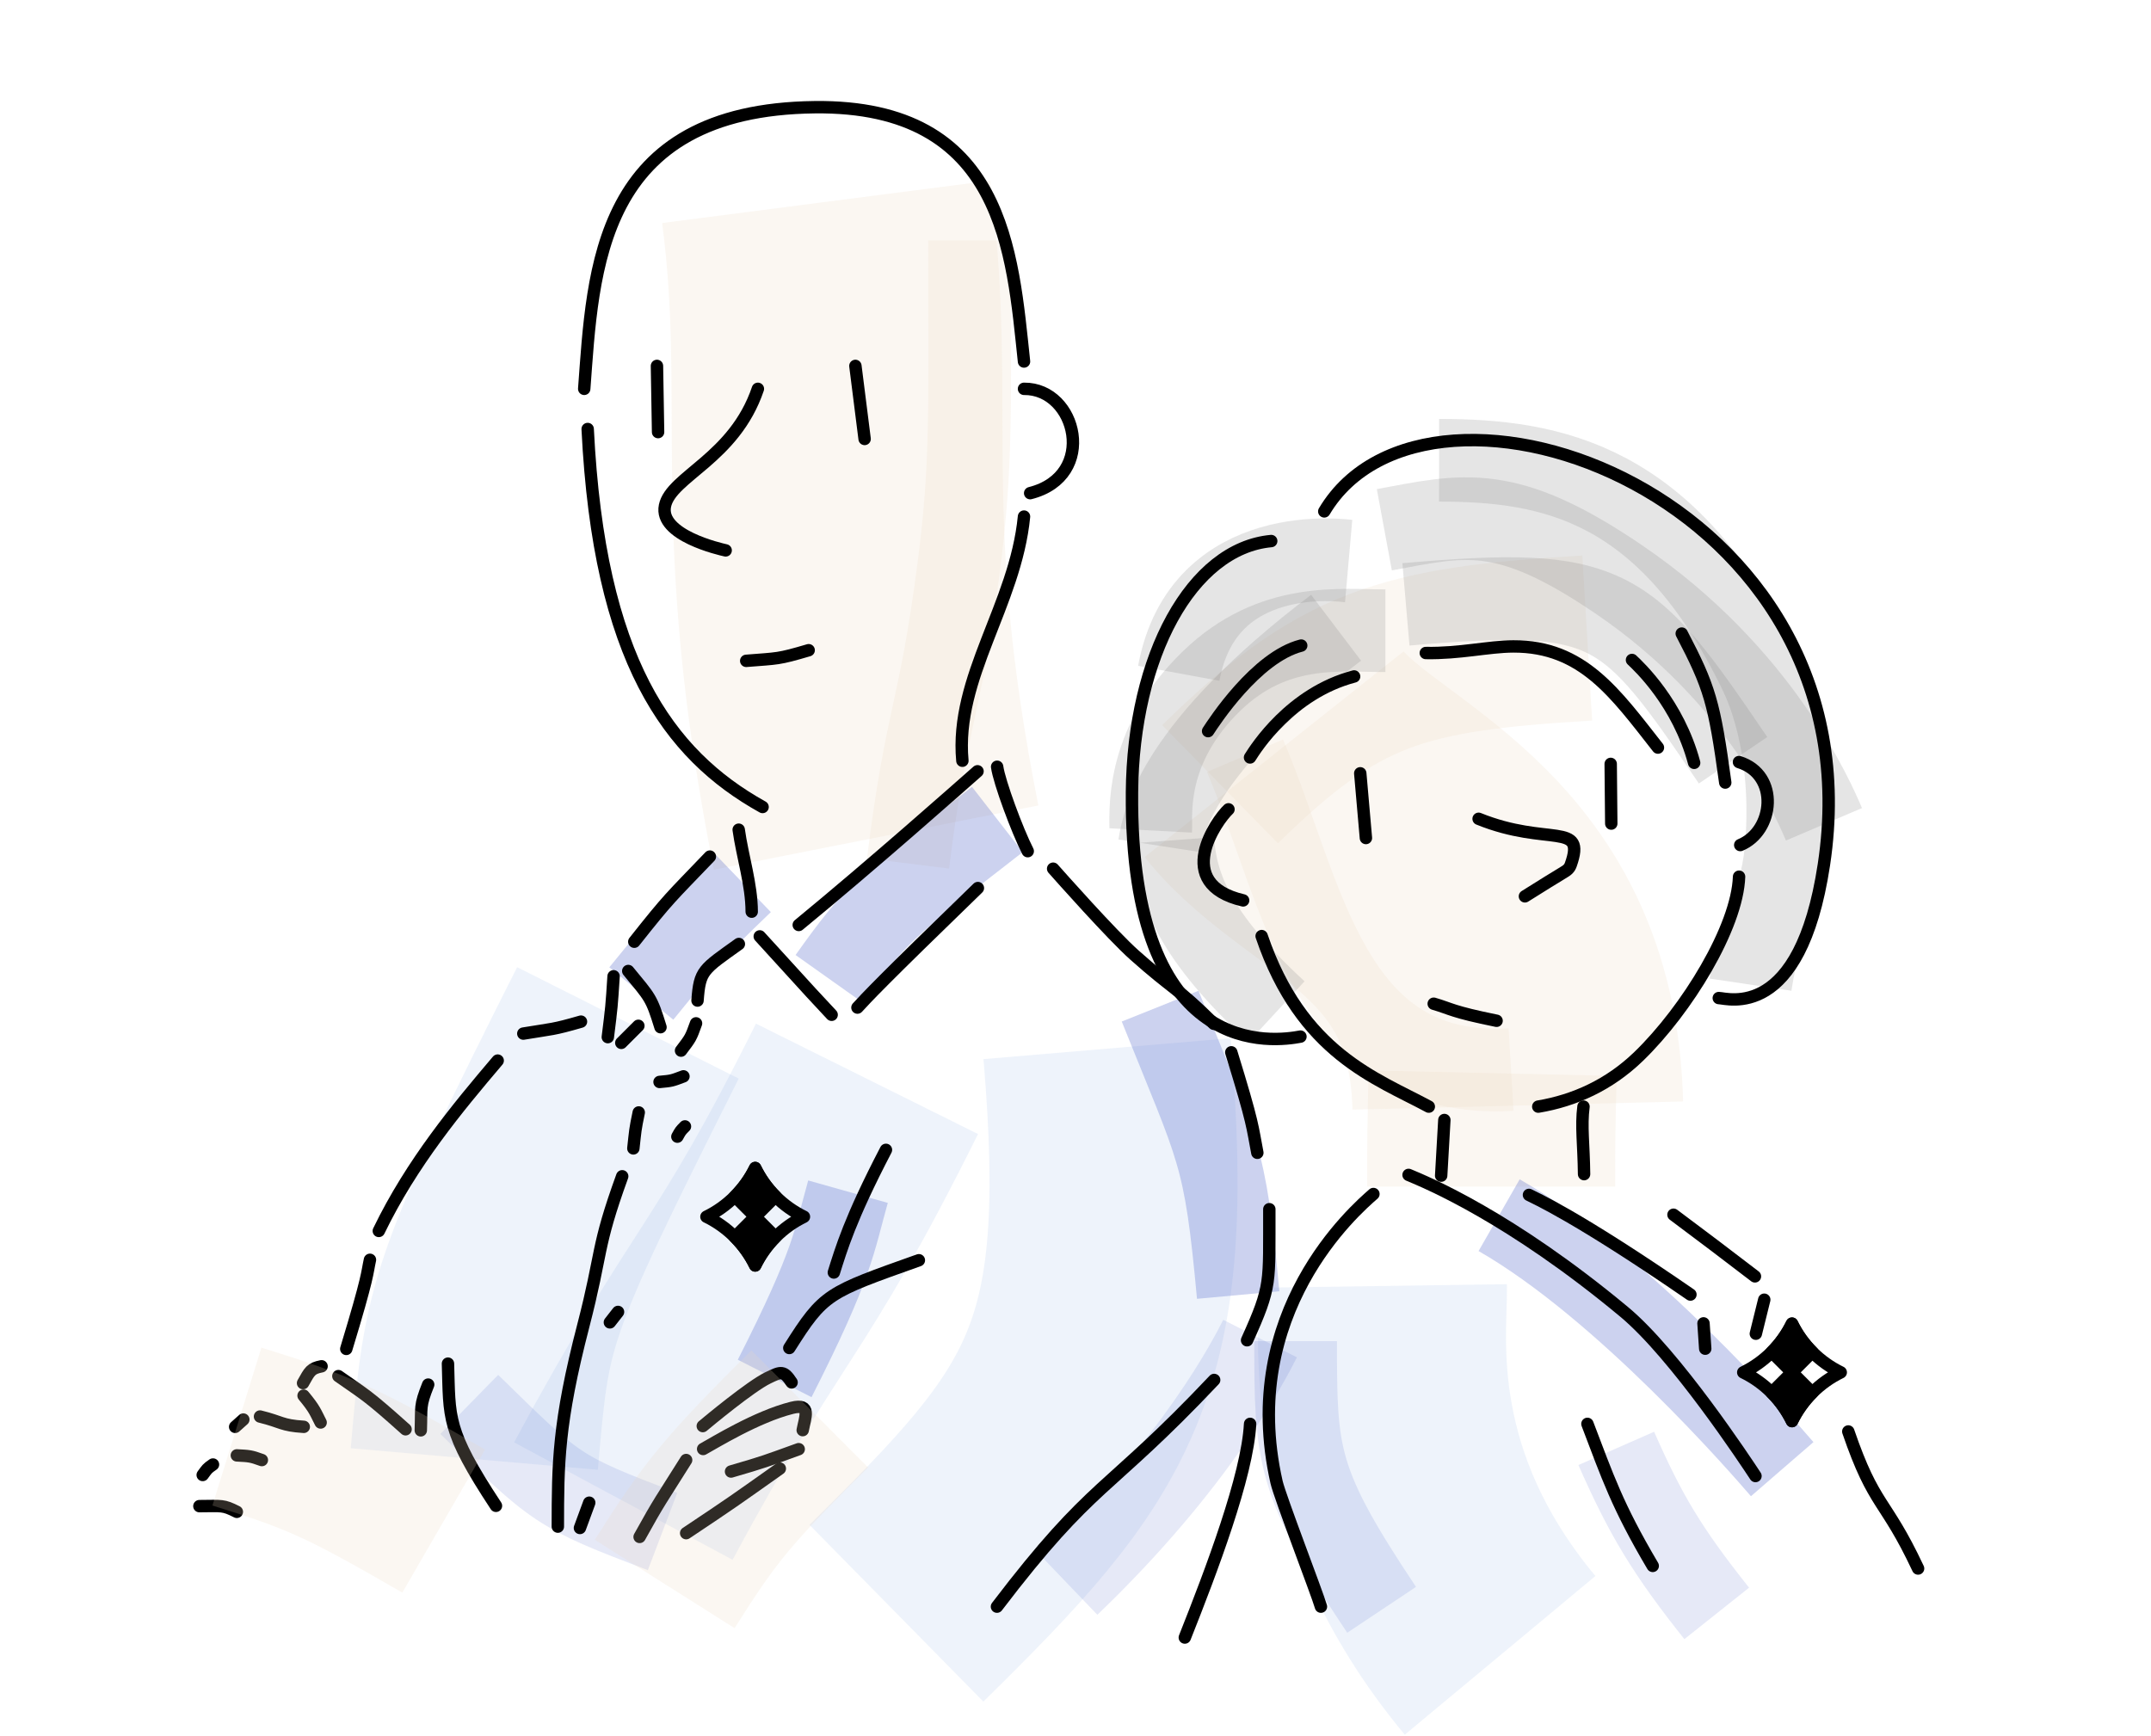 <?xml version="1.0" encoding="UTF-8" standalone="no"?><!DOCTYPE svg PUBLIC "-//W3C//DTD SVG 1.1//EN" "http://www.w3.org/Graphics/SVG/1.1/DTD/svg11.dtd"><svg width="100%" height="100%" viewBox="0 0 1084 875" version="1.1" xmlns="http://www.w3.org/2000/svg" xmlns:xlink="http://www.w3.org/1999/xlink" xml:space="preserve" xmlns:serif="http://www.serif.com/" style="fill-rule:evenodd;clip-rule:evenodd;stroke-miterlimit:1.5;"><rect id="club-outside" x="0" y="0" width="1083.33" height="875" style="fill:none;"/><clipPath id="_clip1"><rect x="0" y="0" width="1083.33" height="875"/></clipPath><g clip-path="url(#_clip1)"><path d="M488.598,121.19c-0,84.49 1.347,112.064 -5.399,164.232c-9.759,75.46 -16.213,73.957 -25.589,149.783" style="fill:none;stroke:#ecd7bf;stroke-opacity:0.2;stroke-width:41.67px;"/><path d="M416.344,101.729c13.477,104.282 -6.71,159.304 25.181,320.435" style="fill:none;stroke:#ecd7bf;stroke-opacity:0.2;stroke-width:166.67px;"/><path d="M614.85,395.248c60.289,-59.096 91.829,-68.108 185.035,-73.647" style="fill:none;stroke:#ecd7bf;stroke-opacity:0.2;stroke-width:83.33px;"/><path d="M627.418,380.944c29.454,68.906 40.857,163.692 134.063,158.154" style="fill:none;stroke:#ecd7bf;stroke-opacity:0.2;stroke-width:41.67px;"/><path d="M751.47,598.069c0.01,-28.889 0.12,-28.449 0.755,-57.128" style="fill:none;stroke:#ecd7bf;stroke-opacity:0.2;stroke-width:125px;"/><path d="M764.887,557.232c-2.825,-114.784 -87.915,-133.167 -122.778,-177.08" style="fill:none;stroke:#ecd7bf;stroke-opacity:0.2;stroke-width:166.67px;"/><path d="M708.526,304.611c103.542,-8.926 110.812,-1.016 164.86,78.589" style="fill:none;stroke:#7d7d7d;stroke-opacity:0.2;stroke-width:41.67px;"/><path d="M697.637,267.011c40.401,-7.476 61.162,-13.68 118.126,25.005c71.4,48.489 98.366,111.607 103.428,123.456" style="fill:none;stroke:#7d7d7d;stroke-opacity:0.2;stroke-width:41.67px;"/><path d="M725.227,231.99c56.877,0.015 115.203,11.086 161.541,106.584c3.091,6.37 16.607,35.312 13.813,83.276c-2.14,36.74 -12.989,38.114 -18.407,74.453" style="fill:none;stroke:#7d7d7d;stroke-opacity:0.2;stroke-width:41.67px;"/><path d="M698.18,317.906c-22.591,-0 -56.493,-4.776 -87.592,25.34c-34.562,33.47 -30.297,67.743 -30.693,75.327" style="fill:none;stroke:#7d7d7d;stroke-opacity:0.2;stroke-width:41.67px;"/><path d="M584.256,426.3c1.812,-11.748 9.114,-49.265 89.069,-109.902" style="fill:none;stroke:#7d7d7d;stroke-opacity:0.2;stroke-width:41.67px;"/><path d="M594.046,339.384c12.379,-67.276 84.474,-56.675 85.611,-56.575" style="fill:none;stroke:#7d7d7d;stroke-opacity:0.2;stroke-width:41.67px;"/><path d="M591.011,423.525c1.776,23.826 10.884,48.225 52.295,86.398" style="fill:none;stroke:#7d7d7d;stroke-opacity:0.2;stroke-width:41.67px;"/><path d="M417.917,493.419c23.573,-33.223 28.246,-36.508 84.705,-80.373" style="fill:none;stroke:#011eb3;stroke-opacity:0.2;stroke-width:41.67px;"/><path d="M323.193,500.768c24.289,-29.662 23.497,-29.761 50.838,-56.051" style="fill:none;stroke:#011eb3;stroke-opacity:0.2;stroke-width:41.67px;"/><path d="M635.024,674.688c-5.715,11.205 -31.661,62.081 -96.417,124.183" style="fill:none;stroke:#011eb3;stroke-opacity:0.1;stroke-width:41.67px;"/><path d="M236.485,707.872c44.101,43.177 44.324,43.87 97.408,64.068" style="fill:none;stroke:#011eb3;stroke-opacity:0.1;stroke-width:41.67px;"/><path d="M427.352,600.641c-7.158,25.397 -7.201,35.521 -36.958,94.15" style="fill:none;stroke:#011eb3;stroke-opacity:0.2;stroke-width:41.67px;"/><path d="M755.486,612.492c63.196,36.222 132.618,116.419 142.654,128.012" style="fill:none;stroke:#011eb3;stroke-opacity:0.2;stroke-width:41.67px;"/><path d="M814.518,730.042c14.707,33.437 25.606,51.722 50.63,83.175" style="fill:none;stroke:#011eb3;stroke-opacity:0.1;stroke-width:41.67px;"/><path d="M652.938,675.982c0,57.54 0.226,70.842 43.326,135.426" style="fill:none;stroke:#011eb3;stroke-opacity:0.1;stroke-width:41.67px;"/><path d="M584.643,507.139c29.354,73.275 32.683,73.24 39.331,145.609" style="fill:none;stroke:#011eb3;stroke-opacity:0.2;stroke-width:41.67px;"/><path d="M451.737,813.103c93.26,-91.724 119.541,-126.558 106.172,-284.54" style="fill:none;stroke:#5984d6;stroke-opacity:0.1;stroke-width:125px;"/><path d="M314.136,756.61c58.208,-108.293 67.847,-102.345 122.782,-212.84" style="fill:none;stroke:#5984d6;stroke-opacity:0.1;stroke-width:125px;"/><path d="M696.939,648.172c0.345,23.997 -10.982,102.065 59.036,186.191" style="fill:none;stroke:#5984d6;stroke-opacity:0.1;stroke-width:125px;"/><path d="M239.018,735.397c6.467,-74.173 6.695,-79.121 77.419,-219.831" style="fill:none;stroke:#5984d6;stroke-opacity:0.1;stroke-width:125px;"/><g><g><path d="M384.303,406.753c-47.53,-26.451 -82.407,-74.349 -88.142,-190.518" style="fill:none;stroke:#000;stroke-width:6.25px;stroke-linecap:round;stroke-linejoin:round;"/><path d="M484.997,383.433c-3.916,-42.014 26.699,-78.497 31.053,-123.056" style="fill:none;stroke:#000;stroke-width:6.25px;stroke-linecap:round;stroke-linejoin:round;"/><path d="M381.937,195.984c-11.856,35.056 -43.779,44.192 -46.821,58.949c-3.069,14.89 27.811,21.852 30.583,22.477" style="fill:none;stroke:#000;stroke-width:6.25px;stroke-linecap:round;stroke-linejoin:round;"/><path d="M331.077,184.43c0.188,11.12 0.376,22.24 0.564,33.359" style="fill:none;stroke:#000;stroke-width:6.25px;stroke-linecap:round;stroke-linejoin:round;"/><path d="M431.078,184.43l4.648,36.816" style="fill:none;stroke:#000;stroke-width:6.25px;stroke-linecap:round;stroke-linejoin:round;"/><path d="M519.148,248.562c34.235,-8.627 23.522,-52.883 -3.098,-52.577" style="fill:none;stroke:#000;stroke-width:6.25px;stroke-linecap:round;stroke-linejoin:round;"/><path d="M294.417,195.984c4.495,-60.041 6.628,-140.726 116.226,-141.95c95.432,-1.067 99.552,73.329 105.407,128.183" style="fill:none;stroke:#000;stroke-width:6.25px;stroke-linecap:round;stroke-linejoin:round;"/></g><g><path d="M635.809,471.822c20.05,59.091 57.783,71.689 84.241,85.953" style="fill:none;stroke:#000;stroke-width:6.25px;stroke-linecap:round;stroke-linejoin:round;"/><path d="M876.407,441.884c-0.883,25.457 -26.217,67.021 -50.634,90.622c-14.851,14.355 -32.36,22.222 -50.566,25.269" style="fill:none;stroke:#000;stroke-width:6.25px;stroke-linecap:round;stroke-linejoin:round;"/><path d="M798.005,557.775c-1.299,9.926 0.122,18.977 0.291,34.025" style="fill:none;stroke:#000;stroke-width:6.25px;stroke-linecap:round;stroke-linejoin:round;"/><path d="M718.537,329.14c17.126,0.331 31.571,-3.282 44.123,-3.324c34.927,-0.118 51.371,23.641 72.861,50.995" style="fill:none;stroke:#000;stroke-width:6.25px;stroke-linecap:round;stroke-linejoin:round;"/><path d="M667.37,257.758c52.542,-88.353 279.997,-8.075 251.791,178.047c-12.028,79.374 -48.647,67.32 -52.977,67.252" style="fill:none;stroke:#000;stroke-width:6.25px;stroke-linecap:round;stroke-linejoin:round;"/><path d="M640.631,272.708c-40.035,3.667 -69.614,57.951 -70.171,126.689c-1.113,137.166 73.143,125.271 84.905,123.088" style="fill:none;stroke:#000;stroke-width:6.25px;stroke-linecap:round;stroke-linejoin:round;"/><path d="M853.768,384.495c-8.051,-30.052 -27.788,-48.536 -31.325,-51.848" style="fill:none;stroke:#000;stroke-width:6.25px;stroke-linecap:round;stroke-linejoin:round;"/><path d="M869.441,394.439c-5.546,-40.428 -7.817,-48.094 -21.926,-75.096" style="fill:none;stroke:#000;stroke-width:6.25px;stroke-linecap:round;stroke-linejoin:round;"/><path d="M682.406,340.959c-32.019,8.439 -49.552,36.225 -52.456,40.826" style="fill:none;stroke:#000;stroke-width:6.25px;stroke-linecap:round;stroke-linejoin:round;"/><path d="M655.75,325.389c-22.72,5.797 -44.151,38.845 -46.925,43.123" style="fill:none;stroke:#000;stroke-width:6.25px;stroke-linecap:round;stroke-linejoin:round;"/><path d="M745.15,412.703c34.894,14.122 54.245,1.167 46.452,23.104c-0.292,0.821 -0.733,1.623 -1.351,2.236c-1.463,1.449 -1.612,1.018 -21.764,13.74" style="fill:none;stroke:#000;stroke-width:6.25px;stroke-linecap:round;stroke-linejoin:round;"/><path d="M685.5,389.773l2.852,32.615" style="fill:none;stroke:#000;stroke-width:6.25px;stroke-linecap:round;stroke-linejoin:round;"/><path d="M811.712,385.029l0.288,30.09" style="fill:none;stroke:#000;stroke-width:6.25px;stroke-linecap:round;stroke-linejoin:round;"/><path d="M722.521,505.906c8.984,2.629 9.07,4.012 31.681,8.596" style="fill:none;stroke:#000;stroke-width:6.25px;stroke-linecap:round;stroke-linejoin:round;"/><path d="M626.478,453.831c-35.998,-8.382 -13.319,-40.397 -7.382,-45.899" style="fill:none;stroke:#000;stroke-width:6.25px;stroke-linecap:round;stroke-linejoin:round;"/><path d="M876.992,425.927c17.092,-7 19.987,-35.44 -0.639,-41.818" style="fill:none;stroke:#000;stroke-width:6.25px;stroke-linecap:round;stroke-linejoin:round;"/><path d="M727.884,564.519c-0.536,9.35 -1.071,18.699 -1.606,28.049" style="fill:none;stroke:#000;stroke-width:6.25px;stroke-linecap:round;stroke-linejoin:round;"/></g><path d="M492.625,388.756c-10.917,9.617 -52.709,46.706 -90.094,77.456" style="fill:none;stroke:#000;stroke-width:6.25px;stroke-linecap:round;stroke-linejoin:round;"/><path d="M382.88,471.979c0.005,0.005 0,-0 25.784,28.282c0,0 9.607,10.327 10.443,11.225" style="fill:none;stroke:#000;stroke-width:6.25px;stroke-linecap:round;stroke-linejoin:round;"/><path d="M432.109,507.855c4.62,-5.046 11.68,-12.759 60.699,-60.24" style="fill:none;stroke:#000;stroke-width:6.25px;stroke-linecap:round;stroke-linejoin:round;"/><path d="M530.731,437.853c3.173,3.58 29.562,33.358 40.984,43.537c19.771,17.62 21.131,15.871 39.99,34.626" style="fill:none;stroke:#000;stroke-width:6.25px;stroke-linecap:round;stroke-linejoin:round;"/><path d="M502.507,386.464c1.052,7.719 10.137,32.202 15.424,42.548" style="fill:none;stroke:#000;stroke-width:6.25px;stroke-linecap:round;stroke-linejoin:round;"/><path d="M620.517,530.405c11.441,37.112 10.512,37.219 13.124,50.64" style="fill:none;stroke:#000;stroke-width:6.25px;stroke-linecap:round;stroke-linejoin:round;"/><path d="M639.679,609.479c-0.11,37.623 1.333,38.273 -11.215,66.061" style="fill:none;stroke:#000;stroke-width:6.25px;stroke-linecap:round;stroke-linejoin:round;"/><path d="M611.88,695.551c-54.576,57.784 -60.677,50.191 -109.46,114.255" style="fill:none;stroke:#000;stroke-width:6.25px;stroke-linecap:round;stroke-linejoin:round;"/><path d="M345.787,772.759c23.94,-15.97 23.789,-15.966 47.206,-32.536" style="fill:none;stroke:#000;stroke-width:6.25px;stroke-linecap:round;stroke-linejoin:round;"/><path d="M368.403,741.698c17.341,-5.047 17.075,-5.125 34.107,-11.269" style="fill:none;stroke:#000;stroke-width:6.25px;stroke-linecap:round;stroke-linejoin:round;"/><path d="M354.348,730.344c5.721,-3.129 26.949,-16.283 44.711,-20.742c10.059,-2.525 6.645,4.862 5.471,11.233" style="fill:none;stroke:#000;stroke-width:6.25px;stroke-linecap:round;stroke-linejoin:round;"/><path d="M354.169,718.789c2.514,-2.097 24.091,-20.09 32.899,-24.332c6.574,-3.166 7.899,-3.743 11.854,2.318" style="fill:none;stroke:#000;stroke-width:6.25px;stroke-linecap:round;stroke-linejoin:round;"/><path d="M322.331,774.66c10.342,-18.703 10.656,-18.346 23.45,-38.757" style="fill:none;stroke:#000;stroke-width:6.25px;stroke-linecap:round;stroke-linejoin:round;"/><path d="M397.768,679.437c17.443,-27.58 19.189,-27.825 65.295,-44.231" style="fill:none;stroke:#000;stroke-width:6.25px;stroke-linecap:round;stroke-linejoin:round;"/><path d="M420.218,641.379c3.683,-11.619 7.991,-26.758 26.259,-61.814" style="fill:none;stroke:#000;stroke-width:6.25px;stroke-linecap:round;stroke-linejoin:round;"/><path d="M372.354,475.806c-18.095,12.977 -19.711,13.184 -20.833,28.505" style="fill:none;stroke:#000;stroke-width:6.25px;stroke-linecap:round;stroke-linejoin:round;"/><path d="M350.77,515.803c-2.701,7.527 -2.743,7.358 -7.561,13.747" style="fill:none;stroke:#000;stroke-width:6.25px;stroke-linecap:round;stroke-linejoin:round;"/><path d="M332.374,545.337c6.214,-0.56 6.079,-0.572 12.052,-2.815" style="fill:none;stroke:#000;stroke-width:6.25px;stroke-linecap:round;stroke-linejoin:round;"/><path d="M281.122,769.469c0.048,-31.612 0.043,-51.923 12.829,-101.234c9.812,-37.844 6.313,-38.64 19.608,-75.348" style="fill:none;stroke:#000;stroke-width:6.25px;stroke-linecap:round;stroke-linejoin:round;"/><path d="M319.181,578.829c1.01,-9.179 0.836,-9.09 2.713,-18.116" style="fill:none;stroke:#000;stroke-width:6.25px;stroke-linecap:round;stroke-linejoin:round;"/><path d="M341.363,572.91c1.61,-2.892 1.479,-2.785 3.825,-5.162" style="fill:none;stroke:#000;stroke-width:6.25px;stroke-linecap:round;stroke-linejoin:round;"/><path d="M307.348,666.516l4.109,-5.256" style="fill:none;stroke:#000;stroke-width:6.25px;stroke-linecap:round;stroke-linejoin:round;"/><path d="M292.258,770.148c1.561,-4.245 3.122,-8.49 4.683,-12.736" style="fill:none;stroke:#000;stroke-width:6.25px;stroke-linecap:round;stroke-linejoin:round;"/><path d="M316.607,489.421c11.133,13.549 11.601,13.282 16.251,28.321" style="fill:none;stroke:#000;stroke-width:6.25px;stroke-linecap:round;stroke-linejoin:round;"/><path d="M357.734,431.75c-20.15,21.034 -20.321,20.468 -38.079,42.909" style="fill:none;stroke:#000;stroke-width:6.25px;stroke-linecap:round;stroke-linejoin:round;"/><path d="M309.216,492.082c-0.981,15.411 -0.993,15.277 -2.905,30.665" style="fill:none;stroke:#000;stroke-width:6.25px;stroke-linecap:round;stroke-linejoin:round;"/><path d="M313.105,525.64l8.604,-8.602" style="fill:none;stroke:#000;stroke-width:6.25px;stroke-linecap:round;stroke-linejoin:round;"/><path d="M263.718,520.965c14.835,-2.462 14.739,-1.886 29.071,-6.027" style="fill:none;stroke:#000;stroke-width:6.25px;stroke-linecap:round;stroke-linejoin:round;"/><path d="M250.813,534.576c-20.157,23.742 -43.299,51.519 -59.906,85.859" style="fill:none;stroke:#000;stroke-width:6.25px;stroke-linecap:round;stroke-linejoin:round;"/><path d="M186.439,634.982c-1.561,7.089 -0.502,7.293 -11.932,44.917" style="fill:none;stroke:#000;stroke-width:6.25px;stroke-linecap:round;stroke-linejoin:round;"/><path d="M170.525,693.611c13.873,9.763 14.2,9.196 33.861,26.795" style="fill:none;stroke:#000;stroke-width:6.25px;stroke-linecap:round;stroke-linejoin:round;"/><path d="M212.059,720.937c0.416,-11.921 -0.669,-12.057 3.725,-23.056" style="fill:none;stroke:#000;stroke-width:6.25px;stroke-linecap:round;stroke-linejoin:round;"/><path d="M225.756,687.321c0.852,27.339 -1.029,33.397 24.182,71.661" style="fill:none;stroke:#000;stroke-width:6.25px;stroke-linecap:round;stroke-linejoin:round;"/><path d="M162.055,688.656c-5.425,1.057 -5.949,2.448 -9.334,8.474" style="fill:none;stroke:#000;stroke-width:6.25px;stroke-linecap:round;stroke-linejoin:round;"/><path d="M161.588,716.988c-2.585,-5.008 -2.855,-6.65 -8.604,-13.53" style="fill:none;stroke:#000;stroke-width:6.25px;stroke-linecap:round;stroke-linejoin:round;"/><path d="M153.088,719.174c-11.389,-0.729 -10.986,-2.49 -22.062,-5.197" style="fill:none;stroke:#000;stroke-width:6.25px;stroke-linecap:round;stroke-linejoin:round;"/><path d="M119.353,733.565c6.152,0.338 6.949,0.287 12.611,2.358" style="fill:none;stroke:#000;stroke-width:6.25px;stroke-linecap:round;stroke-linejoin:round;"/><path d="M100.478,759.144c11.634,-0.053 11.872,-0.654 18.877,2.865" style="fill:none;stroke:#000;stroke-width:6.25px;stroke-linecap:round;stroke-linejoin:round;"/><path d="M629.991,717.68c-1.368,26.286 -19.564,74.115 -32.903,107.696" style="fill:none;stroke:#000;stroke-width:6.25px;stroke-linecap:round;stroke-linejoin:round;"/><path d="M378.826,459.516c-0.047,-13.721 -4.699,-27.901 -6.558,-41.326" style="fill:none;stroke:#000;stroke-width:6.25px;stroke-linecap:round;stroke-linejoin:round;"/><path d="M709.846,592.192c9.514,3.952 51.266,21.292 108.688,69.074c25.818,21.483 61.48,75.625 66.14,82.699" style="fill:none;stroke:#000;stroke-width:6.25px;stroke-linecap:round;stroke-linejoin:round;"/><path d="M770.524,602.277c2.454,1.336 23.482,10.313 81.367,50.22" style="fill:none;stroke:#000;stroke-width:6.25px;stroke-linecap:round;stroke-linejoin:round;"/><path d="M858.484,667.027c0.289,4.254 0.577,8.507 0.866,12.761" style="fill:none;stroke:#000;stroke-width:6.25px;stroke-linecap:round;stroke-linejoin:round;"/><path d="M843.355,612.264c20.726,15.597 20.587,15.36 41.051,31.065" style="fill:none;stroke:#000;stroke-width:6.25px;stroke-linecap:round;stroke-linejoin:round;"/><path d="M889.097,655.096c-0.339,1.371 -4.092,16.572 -4.239,17.141" style="fill:none;stroke:#000;stroke-width:6.25px;stroke-linecap:round;stroke-linejoin:round;"/><path d="M692.136,601.824c-9.242,8.056 -68.256,59.495 -48.8,145.283c1.669,7.358 20.585,56.411 22.346,62.699" style="fill:none;stroke:#000;stroke-width:6.25px;stroke-linecap:round;stroke-linejoin:round;"/><path d="M799.985,717.68c10.177,26.633 14.92,41.145 32.91,71.583" style="fill:none;stroke:#000;stroke-width:6.25px;stroke-linecap:round;stroke-linejoin:round;"/><path d="M931.446,721.514c13.266,38.669 18.371,33.279 35.176,69.071" style="fill:none;stroke:#000;stroke-width:6.25px;stroke-linecap:round;stroke-linejoin:round;"/><g><path d="M380.579,588.707c2.526,5.178 5.939,10.03 10.239,14.33l-10.239,10.239l-10.239,-10.239c4.299,-4.3 7.712,-9.152 10.239,-14.33Z" style="stroke:#000;stroke-width:6.25px;stroke-linejoin:round;"/><path d="M370.34,623.515l10.239,-10.239l10.239,10.239c-4.3,4.299 -7.713,9.152 -10.239,14.329c-2.527,-5.177 -5.94,-10.03 -10.239,-14.329Z" style="stroke:#000;stroke-width:6.25px;stroke-linejoin:round;"/><path d="M380.579,588.707c2.526,5.178 5.939,10.03 10.239,14.33c4.299,4.299 9.152,7.712 14.329,10.239c-5.177,2.526 -10.03,5.939 -14.329,10.239c-4.3,4.299 -7.713,9.152 -10.239,14.329c-2.527,-5.177 -5.94,-10.03 -10.239,-14.329c-4.3,-4.3 -9.152,-7.713 -14.33,-10.239c5.178,-2.527 10.03,-5.94 14.33,-10.239c4.299,-4.3 7.712,-9.152 10.239,-14.33Z" style="fill:none;stroke:#000;stroke-width:6.25px;stroke-linejoin:round;"/></g><g><path d="M903.078,667.153c2.526,5.177 5.939,10.03 10.239,14.329l-10.239,10.239l-10.24,-10.239c4.3,-4.299 7.713,-9.152 10.24,-14.329Z" style="stroke:#000;stroke-width:6.25px;stroke-linejoin:round;"/><path d="M892.838,701.96l10.24,-10.239l10.239,10.239c-4.3,4.3 -7.713,9.152 -10.239,14.33c-2.527,-5.178 -5.94,-10.03 -10.24,-14.33Z" style="stroke:#000;stroke-width:6.25px;stroke-linejoin:round;"/><path d="M903.078,667.153c2.526,5.177 5.939,10.03 10.239,14.329c4.299,4.299 9.152,7.713 14.329,10.239c-5.177,2.527 -10.03,5.94 -14.329,10.239c-4.3,4.3 -7.713,9.152 -10.239,14.33c-2.527,-5.178 -5.94,-10.03 -10.24,-14.33c-4.299,-4.299 -9.151,-7.712 -14.329,-10.239c5.178,-2.526 10.03,-5.94 14.329,-10.239c4.3,-4.299 7.713,-9.152 10.24,-14.329Z" style="fill:none;stroke:#000;stroke-width:6.25px;stroke-linejoin:round;"/></g><path d="M376.055,333.086c16.135,-1.29 15.858,-0.744 31.475,-5.351" style="fill:none;stroke:#000;stroke-width:6.25px;stroke-linecap:round;stroke-linejoin:round;"/><path d="M122.63,715.501c-1.375,1.228 -2.749,2.456 -4.124,3.685" style="fill:none;stroke:#000;stroke-width:6.25px;stroke-linecap:round;stroke-linejoin:round;"/><path d="M107.334,738.169c-3.11,2.146 -2.919,2.235 -5.182,5.274" style="fill:none;stroke:#000;stroke-width:6.25px;stroke-linecap:round;stroke-linejoin:round;"/></g><path d="M119.395,719.042c41.492,12.865 53.487,18.292 104.211,47.621" style="fill:none;stroke:#ecd7bf;stroke-opacity:0.2;stroke-width:83.33px;"/><path d="M334.964,798.373c23.218,-36.716 31.578,-46.886 73.094,-88.233" style="fill:none;stroke:#ecd7bf;stroke-opacity:0.2;stroke-width:83.33px;"/></g></svg>